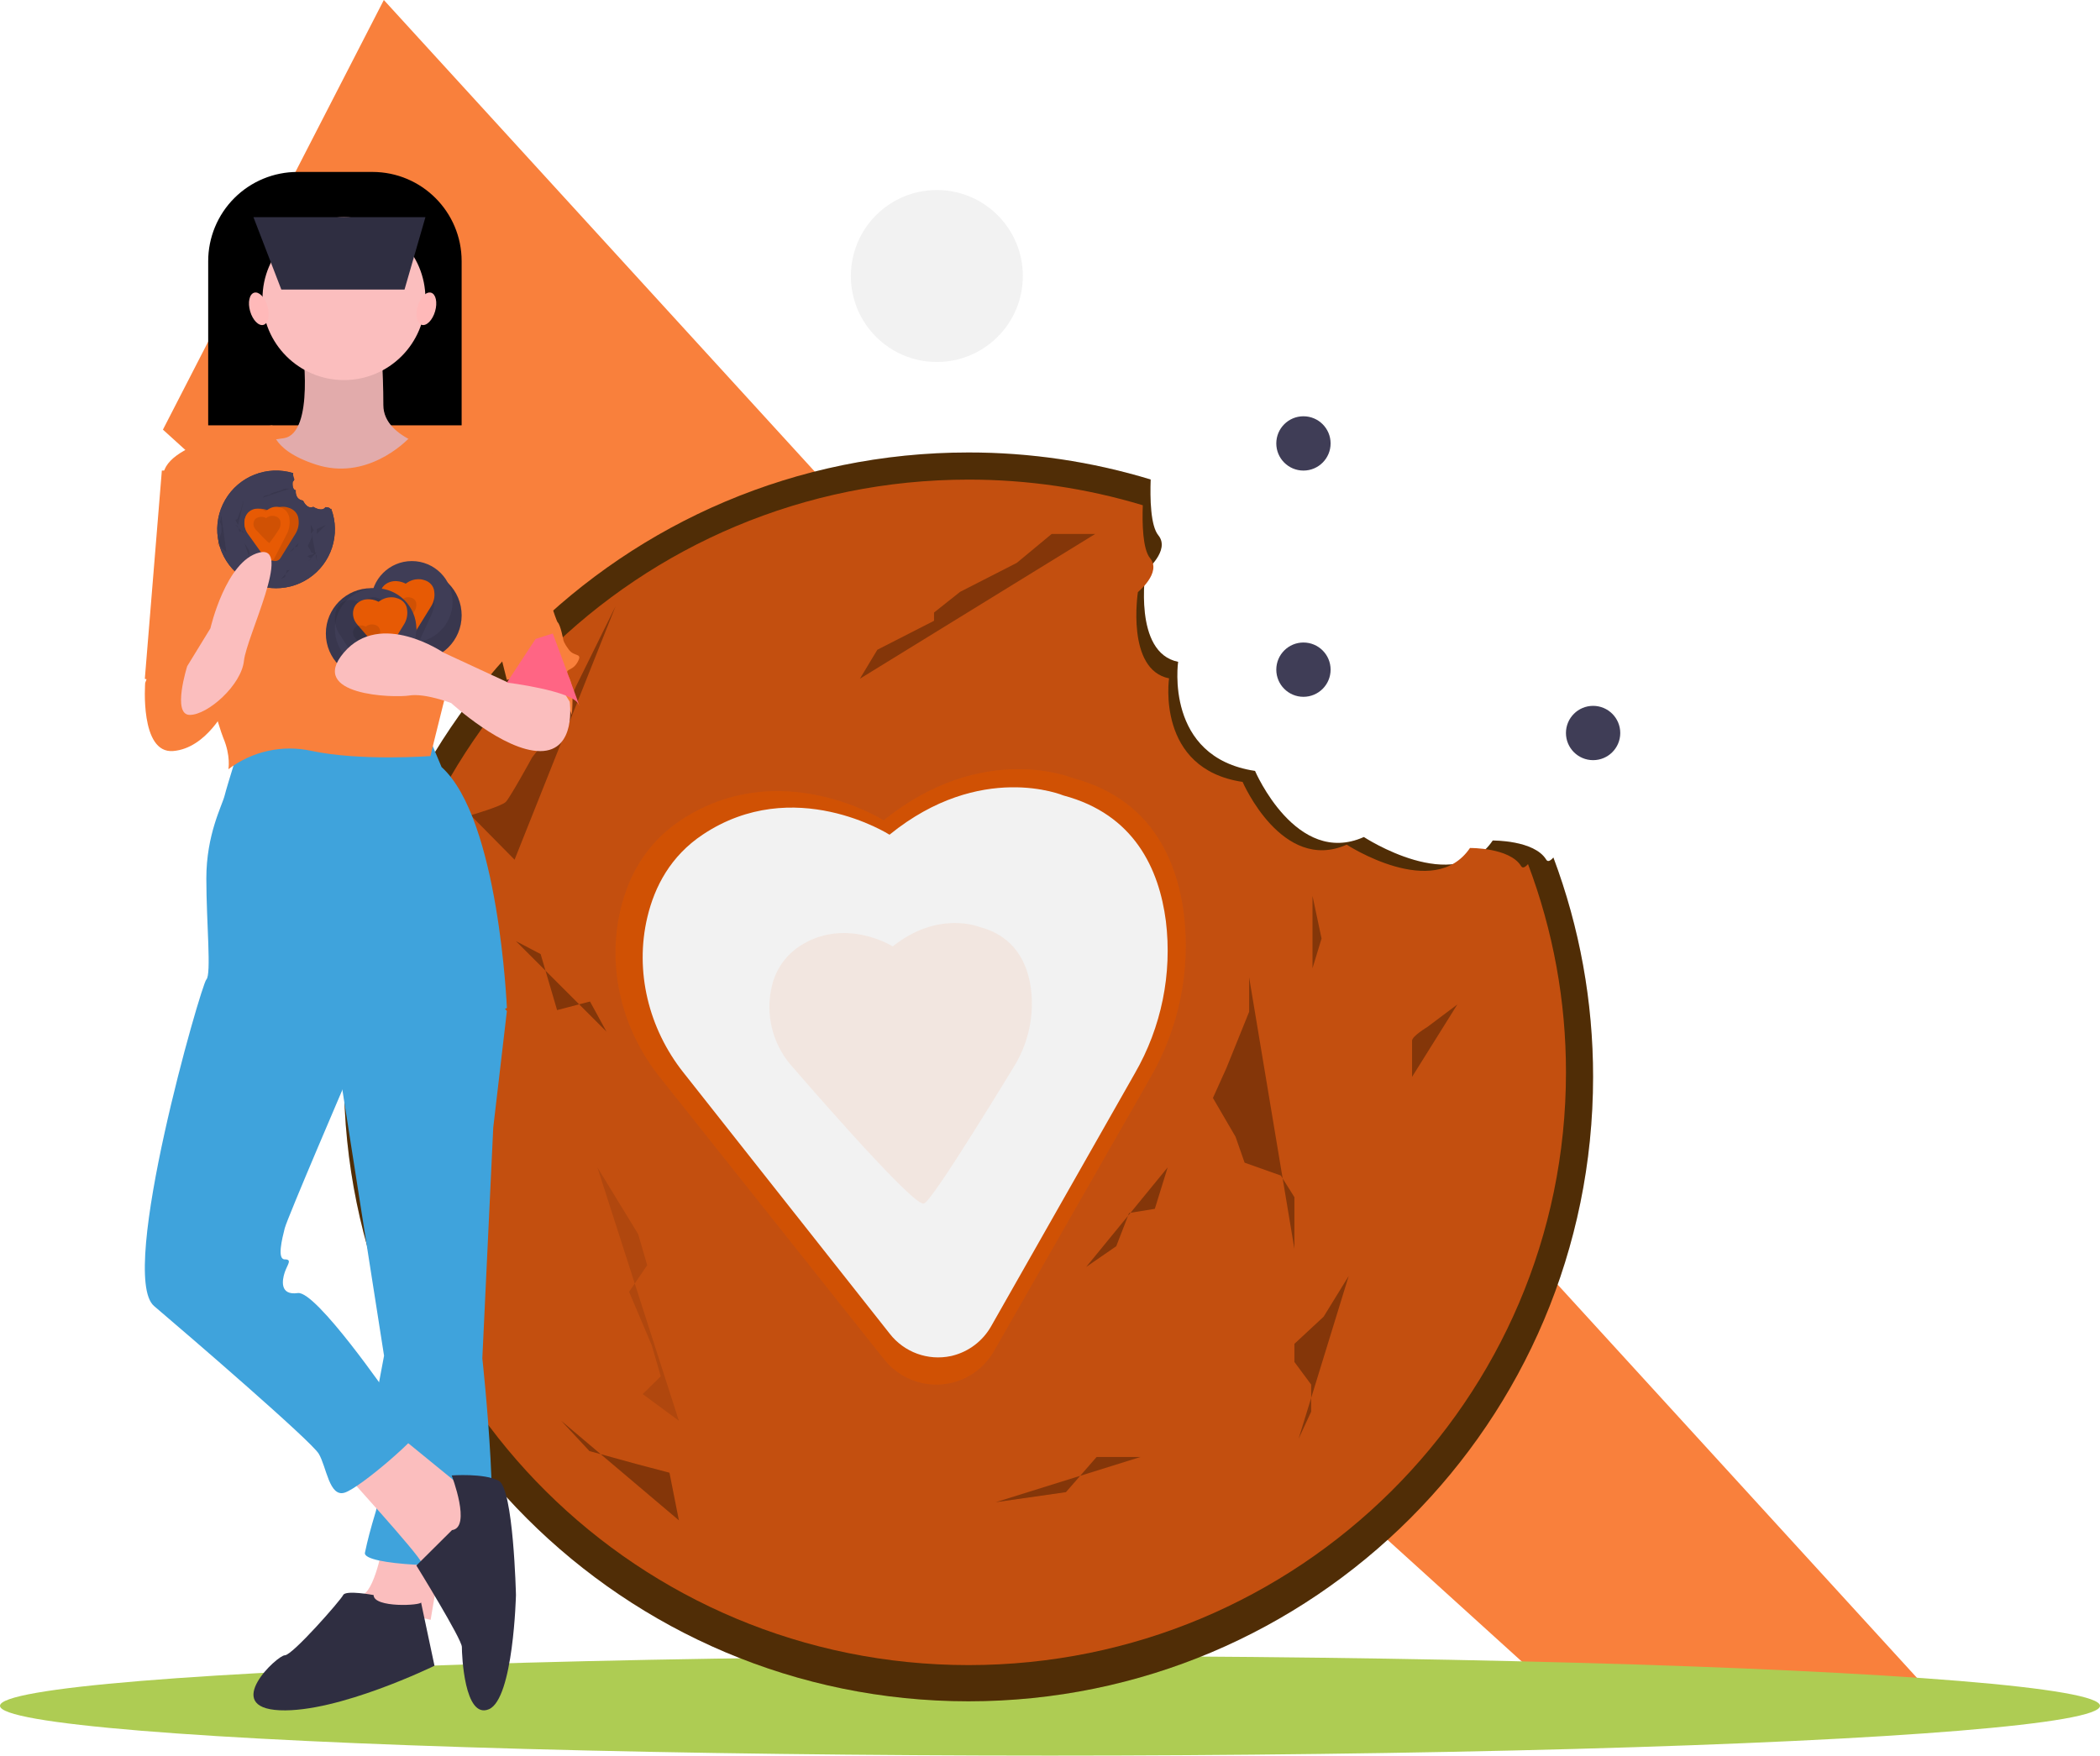 <?xml version="1.0" encoding="UTF-8"?>
<svg version="1.1" viewBox="0 0 232 194" xmlns="http://www.w3.org/2000/svg">
    <title>4848FCEA-429D-4E4D-8744-1D8DD84636BF</title>
    <g fill="none" fill-rule="evenodd">
        <g transform="translate(-282 -272)" fill-rule="nonzero">
            <g transform="translate(282 272)">
                <polygon id="Path" points="174.07 189 18 47.477 42.405 0 214 187.84" fill="#F9803C"/>
                <circle id="Oval" cx="103.5" cy="30.5" r="9.5" fill="#F2F2F2"/>
                <circle id="Oval" cx="144" cy="49" r="3" fill="#3F3D56"/>
                <circle id="Oval" cx="144" cy="74" r="3" fill="#3F3D56"/>
                <circle id="Oval" cx="176" cy="81" r="3" fill="#3F3D56"/>
                <ellipse id="Oval" cx="116" cy="188.5" rx="116" ry="5.5" fill="#AECC53"/>
                <path id="Path" d="m170.82 94.995c-1.315-2.169-5.909-2.113-5.909-2.113-4.183 6.215-14.237-0.387-14.237-0.387-7.468 3.341-12.024-7.306-12.024-7.306-10.048-1.502-8.496-12.055-8.496-12.055-4.999-1.004-3.596-10.042-3.596-10.042s2.774-2.275 1.409-3.939c-0.868-1.058-0.922-4.095-0.846-6.168-6.524-1.984-13.305-2.99-20.124-2.985-38.108 0-69 30.892-69 69s30.892 69 69 69 69-30.892 69-69c0.008-8.279-1.477-16.491-4.384-24.243-0.354 0.4-0.629 0.51-0.794 0.238z" fill="#502F05"/>
                <path id="Path" d="m170.82 94.995c-1.315-2.169-5.909-2.113-5.909-2.113-4.183 6.215-14.237-0.387-14.237-0.387-7.468 3.341-12.024-7.306-12.024-7.306-10.048-1.502-8.496-12.055-8.496-12.055-4.999-1.004-3.596-10.042-3.596-10.042s2.774-2.275 1.409-3.939c-0.868-1.058-0.922-4.095-0.846-6.168-6.524-1.984-13.305-2.99-20.124-2.985-38.108 0-69 30.892-69 69s30.892 69 69 69 69-30.892 69-69c0.008-8.279-1.477-16.491-4.384-24.243-0.354 0.4-0.629 0.51-0.794 0.238z" fill="#53270F" opacity=".1"/>
                <path id="Path" d="m168.05 95.712c-1.258-2.059-5.652-2.006-5.652-2.006-4.001 5.899-13.618-0.367-13.618-0.367-7.143 3.171-11.501-6.935-11.501-6.935-9.611-1.426-8.126-11.444-8.126-11.444-4.782-0.953-3.44-9.533-3.44-9.533s2.653-2.16 1.348-3.74c-0.83-1.004-0.882-3.887-0.809-5.855-6.24-1.883-12.727-2.838-19.249-2.833-36.451 0-66 29.325-66 65.5s29.549 65.5 66 65.5 66-29.325 66-65.5c0.008-7.859-1.413-15.655-4.193-23.013-0.339 0.379-0.601 0.484-0.759 0.226z" fill="#C34F0F"/>
                <path id="Path" d="m97.621 90.654s-11.477-7.275-22.431 0c-3.834 2.546-5.751 6.175-6.624 9.816-1.551 6.474 0.15 13.299 4.297 18.518l24.783 31.184c1.734 2.217 4.587 3.252 7.346 2.667 0.054-0.012 0.108-0.024 0.162-0.037 1.979-0.485 3.67-1.764 4.67-3.533l17.236-30.151c3.189-5.491 4.496-11.866 3.723-18.163-0.808-6.201-3.797-12.737-12.296-14.978 0 2.9e-6 -9.912-4.157-20.866 4.677z" fill="#E75A04"/>
                <path id="Path" d="m97.621 90.654s-11.477-7.275-22.431 0c-3.834 2.546-5.751 6.175-6.624 9.816-1.551 6.474 0.15 13.299 4.297 18.518l24.783 31.184c1.734 2.217 4.587 3.252 7.346 2.667 0.054-0.012 0.108-0.024 0.162-0.037 1.979-0.485 3.67-1.764 4.67-3.533l17.236-30.151c3.189-5.491 4.496-11.866 3.723-18.163-0.808-6.201-3.797-12.737-12.296-14.978 0 2.9e-6 -9.912-4.157-20.866 4.677z" fill="#000" opacity=".1"/>
                <path id="Path" d="m98.27 92.238s-10.566-6.74-20.651 0c-3.53 2.359-5.295 5.721-6.098 9.094-1.428 5.998 0.138 12.321 3.956 17.156l22.816 28.891c1.597 2.054 4.223 3.013 6.763 2.47 0.049-0.011 0.099-0.023 0.149-0.035 1.822-0.45 3.378-1.634 4.3-3.273l15.868-27.934c2.936-5.087 4.139-10.994 3.428-16.827-0.744-5.745-3.496-11.8-11.32-13.877 0 0-9.125-3.852-19.21 4.333z" fill="#F2F2F2"/>
                <path id="Path" d="m98.63 104.58s-5.285-3.324-10.329 0c-1.566 1.048-2.66 2.656-3.05 4.485-0.684 2.971 0.045 6.088 1.979 8.461 0 0 13.529 15.747 14.794 15.467 0.025-0.005 0.05-0.011 0.075-0.017 0.911-0.216 10.087-15.39 10.087-15.39 1.468-2.509 2.07-5.422 1.714-8.299-0.372-2.833-1.749-5.82-5.662-6.844-1.2e-5 -1.5e-5 -4.564-1.899-9.608 2.137z" fill="#F9803C" opacity=".1"/>
                <polyline id="Path" points="66 129 67.5 131.46 70.5 136.37 71.5 139.81 69.5 142.75 72 148.65 73 152.09 71 154.05 75 157" fill="#000" opacity=".1"/>
                <polyline id="Path" points="138 108 138 111.81 135.5 118 134 121.33 136.5 125.62 137.5 128.48 141.5 129.9 143 132.29 143 138" fill="#401D04" opacity=".48"/>
                <path id="Path" d="m161 111-3.333 2.5s-1.667 1-1.667 1.5v4" fill="#401D04" opacity=".48"/>
                <polyline id="Path" points="145 99 146 103.71 145 107" fill="#401D04" opacity=".48"/>
                <polyline id="Path" points="149 141 146.23 145.5 143 148.5 143 150.5 144.85 153 144.85 156 143.46 159" fill="#401D04" opacity=".48"/>
                <polyline id="Path" points="121 59 116.19 59 112.33 62.2 106.07 65.4 103.19 67.686 103.19 68.6 96.926 71.8 95 75" fill="#401D04" opacity=".48"/>
                <path id="Path" d="m68 67-4.364 8.842-1.454 3.439-3.394 4.421s-2.424 4.421-2.909 4.912c-0.485 0.491-3.879 1.474-3.879 1.474l4.848 4.912" fill="#401D04" opacity=".48"/>
                <polyline id="Path" points="48.769 102 47.846 108.08 48.769 111.82 48.769 118.36 46 130.52 48.769 133.79 52 138" fill="#401D04" opacity=".48"/>
                <polyline id="Path" points="57 104 59.727 105.43 61.545 111.62 65.182 110.67 67 114" fill="#401D04" opacity=".48"/>
                <polyline id="Path" points="110 166 117.76 164.89 121.15 161 126 161" fill="#401D04" opacity=".48"/>
                <polyline id="Path" points="62 157 65.12 160.35 70.32 161.78 73.96 162.74 75 168" fill="#401D04" opacity=".48"/>
                <polyline id="Path" points="120 140 123.32 137.71 124.74 134.04 127.58 133.58 129 129" fill="#401D04" opacity=".48"/>
                <path id="Path" d="m32.859 19h8.282c5.445 0 9.859 4.414 9.859 9.859v18.141h-28v-18.141c0-2.615 1.039-5.122 2.888-6.971s4.357-2.888 6.971-2.888z" fill="#000"/>
                <path id="Path" d="m42.438 170s-0.856 5.344-2.282 6.188c-1.427 0.844 7.418 2.812 7.418 2.812l1.427-8.438-6.562-0.562z" fill="#FBBEBE"/>
                <path id="Path" d="m52.683 108 3.317 3.723-1.508 12.887-1.206 25.488s2.413 22.052 0 22.625c-2.413 0.573-13.27 0.286-12.968-1.145s0.603-2.578 1.206-4.582c0.603-2.005-0.603-9.164-0.603-9.164l1.508-8.019-5.429-34.653 15.683-7.16z" fill="#3FA3DC"/>
                <path id="Path" d="m41.275 176.26s-3.083-0.579-3.363 0-5.604 6.655-6.445 6.655-7.006 5.787-0.56 6.076 17.094-4.919 17.094-4.919-1.567-7.363-1.484-7.009c0.083 0.354-5.241 0.643-5.241-0.803z" fill="#2F2E41"/>
                <path id="Path" d="m38 162.68s8.235 9.058 8.529 9.935c0.294 0.877 4.706 0 4.706 0l1.765-5.844-1.471-2.046-8.235-6.721-5.294 4.675z" fill="#FBBEBE"/>
                <path id="Path" d="m49.938 169.08-3.938 3.916s5.025 8.134 5.025 8.995 0.272 8.033 2.988 6.885c2.716-1.148 2.988-12.623 2.988-12.623s-0.272-11.763-1.901-12.623c-1.63-0.861-5.201-0.589-5.201-0.589s2.214 5.753 0.041 6.04z" fill="#2F2E41"/>
                <path id="Path" d="m26.548 82.185s-1.444 4.581-1.732 5.727c-0.289 1.145-2.021 4.295-2.021 9.163s0.577 10.594 0 11.167c-0.577 0.573-9.817 32.642-5.775 36.078s17.324 14.89 18.191 16.321c0.866 1.432 1.155 4.868 2.887 4.295 1.732-0.573 8.373-6.299 8.662-7.445 0.289-1.145-3.754-3.15-3.754-3.15s-8.085-11.74-10.106-11.453c-2.021 0.286-1.732-1.432-1.444-2.291 0.289-0.859 0.866-1.432 0-1.432s-0.289-2.291 0-3.436 6.93-16.608 6.93-16.608l17.613-7.731s-0.866-20.903-7.218-26.629l-1.444-3.436s-16.17-1.145-20.789 0.859z" fill="#3FA3DC"/>
                <path id="Path" d="m33.386 38s1.446 9.859-2.024 10.423-6.361 0.282-6.361 0.563 8.675 9.014 8.675 9.014l8.096-0.563 7.229-7.606s-6.651-1.127-6.651-5.07-0.289-6.761-0.289-6.761h-8.675z" fill="#FBBEBE"/>
                <path id="Path" d="m33.386 38s1.446 9.859-2.024 10.423-6.361 0.282-6.361 0.563 8.675 9.014 8.675 9.014l8.096-0.563 7.229-7.606s-6.651-1.127-6.651-5.07-0.289-6.761-0.289-6.761h-8.675z" fill="#000" opacity=".1"/>
                <circle id="Oval" cx="38" cy="33" r="9" fill="#FBBEBE"/>
                <path id="Path" d="m30.097 47s-11.162 1.45-12.02 5.221c-0.859 3.771 5.724 27.267 6.583 29.298 0.859 2.03 0.572 3.481 0.572 3.481 2.62-1.986 5.96-2.726 9.158-2.03 5.438 1.16 13.165 0.58 13.165 0.58s2.576-10.733 3.148-11.893c0.572-1.16 2.862-7.542 2.862-9.282s3.434-8.992 3.434-8.992-1.717-5.221-8.014-4.931c0 0-2.746-1.246-3.52-0.333s-5.066 4.974-10.504 3.234c-5.438-1.74-4.865-4.351-4.865-4.351z" fill="#F9803C"/>
                <path id="Path" d="m21.329 52h-3.449l-1.881 23.017s6.897 1.748 7.838 0.583-2.508-23.599-2.508-23.599z" fill="#F9803C"/>
                <path id="Path" d="m51 53 5.929 1.383s4.369 14.106 4.681 14.383c0.312 0.277 0.624 1.936 0.624 1.936s0 0.277 0.624 1.106c0.624 0.83 1.56 0.277 0.936 1.383-0.624 1.106-1.56 0.553-0.936 1.66 0.624 1.106 0.312 4.149 0.312 4.149s-1.56-5.255-7.177-3.872l-3.745-14.936-1.248-7.191z" fill="#F9803C"/>
                <polygon id="Path" points="44.689 32 31.081 32 28 24 47 24" fill="#2F2E41"/>
                <ellipse id="Oval" transform="translate(28.595 34.121) rotate(-16.16) translate(-28.595 -34.121)" cx="28.595" cy="34.121" rx="1" ry="1.851" fill="#FFB9B9"/>
                <ellipse id="Oval" transform="translate(47.108 34.121) rotate(-73.84) translate(-47.108 -34.121)" cx="47.108" cy="34.121" rx="1.851" ry="1" fill="#FFB9B9"/>
                <circle id="Oval" cx="46" cy="68" r="5" fill="#3F3D56"/>
                <circle id="Oval" cx="46" cy="68" r="5" fill="#000" opacity=".1"/>
                <circle id="a" cx="45.5" cy="66.5" r="4.5" fill="#3F3D56"/>
                <path id="Path" d="m44.82 64.665s-1.093-0.856-2.137 0c-0.324 0.27-0.55 0.684-0.631 1.155-0.142 0.765 0.009 1.568 0.409 2.179l2.361 3.669c0.165 0.261 0.437 0.383 0.7 0.314l0.015-0.004c0.189-0.057 0.35-0.207 0.445-0.416l1.642-3.547c0.304-0.646 0.428-1.396 0.355-2.137-0.035-0.84-0.509-1.554-1.171-1.762 0 0-0.944-0.489-1.988 0.55z" fill="#000" opacity=".1"/>
                <path id="Path" d="m44.82 64.499s-1.093-0.642-2.137 0c-0.324 0.202-0.55 0.513-0.631 0.866-0.142 0.574 0.009 1.176 0.409 1.634l2.361 2.752c0.165 0.196 0.437 0.287 0.7 0.235l0.015-0.003c0.189-0.043 0.35-0.156 0.445-0.312l1.642-2.66c0.304-0.484 0.428-1.047 0.355-1.603-0.035-0.63-0.509-1.165-1.171-1.322 0 0-0.944-0.367-1.988 0.413z" fill="#E75A04"/>
                <path id="Path" d="m44.41 66.25c-0.328-0.184-0.74-0.184-1.069 0-0.162 0.101-0.275 0.257-0.316 0.434-0.071 0.288 0.005 0.589 0.205 0.819 0 0 1.4 1.524 1.53 1.497l0.008-0.002c0.094-0.021 1.044-1.489 1.044-1.489 0.152-0.243 0.214-0.525 0.177-0.803-0.017-0.316-0.255-0.584-0.586-0.662-0.347-0.101-0.727-0.022-0.994 0.207z" fill="#000" opacity=".1"/>
                <circle cx="41" cy="70" r="5" fill="#3F3D56"/>
                <circle cx="41" cy="70" r="5" fill="#000" opacity=".1"/>
                <circle cx="41.5" cy="69.5" r="4.5" fill="#3F3D56"/>
                <path id="Path" d="m39.82 66.665s-1.093-0.856-2.137 0c-0.324 0.27-0.55 0.684-0.631 1.155-0.142 0.765 0.009 1.568 0.409 2.179l2.361 3.669c0.165 0.261 0.437 0.383 0.7 0.314l0.015-0.004c0.189-0.057 0.35-0.207 0.445-0.416l1.642-3.547c0.304-0.646 0.428-1.396 0.355-2.137-0.035-0.84-0.509-1.554-1.171-1.762 0 0-0.944-0.489-1.988 0.55z" fill="#000" opacity=".1"/>
                <path id="Path" d="m41.82 66.499s-1.093-0.642-2.137 0c-0.324 0.202-0.55 0.513-0.631 0.866-0.142 0.574 0.009 1.176 0.409 1.634l2.361 2.752c0.165 0.196 0.437 0.287 0.7 0.235l0.015-0.003c0.189-0.043 0.35-0.156 0.445-0.312l1.642-2.66c0.304-0.484 0.428-1.047 0.355-1.603-0.035-0.63-0.509-1.165-1.171-1.322 0 0-0.944-0.367-1.988 0.413z" fill="#E75A04"/>
                <path id="Path" d="m40.41 69.25c-0.328-0.184-0.74-0.184-1.069 0-0.162 0.101-0.275 0.257-0.316 0.434-0.071 0.288 0.005 0.589 0.205 0.819 0 0 1.4 1.524 1.53 1.497l0.008-0.002c0.094-0.021 1.044-1.489 1.044-1.489 0.152-0.243 0.214-0.525 0.177-0.803-0.017-0.316-0.255-0.584-0.586-0.662-0.347-0.101-0.727-0.022-0.994 0.207z" fill="#000" opacity=".1"/>
                <path id="Path" d="m36.511 56.242c-0.124-0.204-0.557-0.199-0.557-0.199-0.394 0.586-1.342-0.036-1.342-0.036-0.704 0.315-1.133-0.689-1.133-0.689-0.947-0.142-0.801-1.136-0.801-1.136-0.471-0.095-0.339-0.947-0.339-0.947s0.261-0.214 0.133-0.371c-0.077-0.184-0.104-0.384-0.08-0.581-2.89-0.88-6.005 0.348-7.518 2.962s-1.026 5.927 1.177 7.994 5.539 2.345 8.053 0.671c2.514-1.675 3.542-4.861 2.483-7.69-0.033 0.038-0.059 0.048-0.075 0.022z" fill="#3F3D56"/>
                <path id="Path" d="m36.511 56.242c-0.124-0.204-0.557-0.199-0.557-0.199-0.394 0.586-1.342-0.036-1.342-0.036-0.704 0.315-1.133-0.689-1.133-0.689-0.947-0.142-0.801-1.136-0.801-1.136-0.471-0.095-0.339-0.947-0.339-0.947s0.261-0.214 0.133-0.371c-0.077-0.184-0.104-0.384-0.08-0.581-2.89-0.88-6.005 0.348-7.518 2.962s-1.026 5.927 1.177 7.994 5.539 2.345 8.053 0.671c2.514-1.675 3.542-4.861 2.483-7.69-0.033 0.038-0.059 0.048-0.075 0.022z" fill="#000" opacity=".1"/>
                <path id="Path" d="m36.511 56.242c-0.124-0.204-0.557-0.199-0.557-0.199-0.394 0.586-1.342-0.036-1.342-0.036-0.704 0.315-1.133-0.689-1.133-0.689-0.947-0.142-0.801-1.136-0.801-1.136-0.471-0.095-0.339-0.947-0.339-0.947s0.261-0.214 0.133-0.371c-0.077-0.184-0.104-0.384-0.08-0.581-2.89-0.88-6.005 0.348-7.518 2.962-1.513 2.614-1.026 5.927 1.177 7.994s5.539 2.345 8.053 0.671c2.514-1.675 3.542-4.861 2.483-7.69-0.033 0.038-0.059 0.048-0.075 0.022z" fill="#3F3D56"/>
                <path id="Path" d="m29.82 56.499s-1.093-0.642-2.137 0c-0.324 0.202-0.55 0.513-0.631 0.866-0.142 0.574 0.009 1.176 0.409 1.634l2.361 2.752c0.165 0.196 0.437 0.287 0.7 0.235l0.015-0.003c0.189-0.043 0.35-0.156 0.445-0.312l1.642-2.66c0.304-0.484 0.428-1.047 0.355-1.603-0.035-0.63-0.509-1.165-1.171-1.322 0 0-0.944-0.367-1.988 0.413z" fill="#E75A04"/>
                <path id="Path" d="m29.82 56.499s-1.093-0.642-2.137 0c-0.324 0.202-0.55 0.513-0.631 0.866-0.142 0.574 0.009 1.176 0.409 1.634l2.361 2.752c0.165 0.196 0.437 0.287 0.7 0.235l0.015-0.003c0.189-0.043 0.35-0.156 0.445-0.312l1.642-2.66c0.304-0.484 0.428-1.047 0.355-1.603-0.035-0.63-0.509-1.165-1.171-1.322 0 0-0.944-0.367-1.988 0.413z" fill="#000" opacity=".1"/>
                <path id="Path" d="m29.35 56.499s-0.911-0.642-1.781 0c-0.27 0.202-0.459 0.513-0.526 0.866-0.118 0.574 0.008 1.176 0.341 1.634l1.968 2.752c0.138 0.196 0.364 0.287 0.583 0.235l0.013-0.003c0.157-0.043 0.291-0.156 0.371-0.312l1.368-2.66c0.253-0.484 0.357-1.047 0.296-1.603-0.029-0.63-0.425-1.165-0.976-1.322 0 0-0.787-0.367-1.657 0.413z" fill="#E75A04"/>
                <path id="Path" d="m29.41 57.25c-0.328-0.184-0.74-0.184-1.069 0-0.162 0.101-0.275 0.257-0.316 0.434-0.071 0.288 0.005 0.589 0.205 0.819 0 0 1.4 1.524 1.53 1.497l0.008-0.002c0.376-0.479 0.724-0.976 1.044-1.489 0.152-0.243 0.214-0.525 0.177-0.803-0.017-0.316-0.255-0.584-0.586-0.662-0.347-0.101-0.727-0.022-0.994 0.207z" fill="#000" opacity=".1"/>
                <polyline id="Path" points="27 60 27.166 60.263 27.5 60.789 27.611 61.158 27.389 61.473 27.667 62.105 27.778 62.473 27.555 62.684 28 63" fill="#000" opacity=".1"/>
                <polyline id="Path" points="34.445 59 34.445 59.381 34.167 60 34 60.333 34.278 60.762 34.389 61.048 34.834 61.19 35 61.429 35 62" fill="#000" opacity=".1"/>
                <path id="Path" d="m36 58-0.667 0.312s-0.333 0.125-0.333 0.188v0.5" fill="#000" opacity=".1"/>
                <polyline id="Path" points="34.339 58 34.661 58.588 34.339 59" fill="#000" opacity=".1"/>
                <polyline id="Path" points="35 61 34.538 61.25 34 61.417 34 61.528 34.308 61.667 34.308 61.833 34.077 62" fill="#000" opacity=".1"/>
                <polyline id="Path" points="32 54 31.445 54 31 54.2 30.278 54.4 29.944 54.543 29.944 54.6 29.222 54.8 29 55" fill="#000" opacity=".1"/>
                <path id="Path" d="m27 55-0.273 0.947-0.091 0.368-0.212 0.474s-0.152 0.474-0.182 0.526c-0.077 0.067-0.159 0.12-0.242 0.158l0.303 0.526" fill="#000" opacity=".1"/>
                <polyline id="Path" points="24.462 57 24.308 57.675 24.462 58.091 24.462 58.818 24 60.169 24.462 60.532 25 61" fill="#000" opacity=".1"/>
                <polyline id="Path" points="26 58 26.273 58.143 26.454 58.762 26.818 58.667 27 59" fill="#000" opacity=".1"/>
                <polyline id="Path" points="31 64 31.485 63.778 31.697 63 32 63" fill="#000" opacity=".1"/>
                <polyline id="Path" points="27 63 27.24 63.304 27.64 63.435 27.92 63.522 28 64" fill="#000" opacity=".1"/>
                <polyline id="Path" points="32 61 32.368 60.792 32.526 60.458 32.842 60.417 33 60" fill="#000" opacity=".1"/>
                <path id="b" d="m16.966 73.044-0.927 2.411s-0.618 7.837 3.09 7.536c3.708-0.301 5.871-4.823 5.871-4.823s-2.163-5.727-4.635-5.124c-2.472 0.603-3.399 0-3.399 0z" fill="#F9803C"/>
                <path d="m20.682 73.617s-1.71 5.383 0.285 5.383 5.699-3.29 5.984-5.981c0.285-2.692 5.415-12.86 1.71-11.963-3.705 0.897-5.415 8.374-5.415 8.374l-2.565 4.187z" fill="#FBBEBE"/>
                <path d="m61.13 74.623 1.807 2.915s0.796 5.462-3.253 5.462-9.834-5.306-9.834-5.306-2.892-1.117-4.628-0.838-11.28 0-7.231-4.747 10.991 0 10.991 0l7.231 3.351 3.76-1.955 1.157 1.117z" fill="#FBBEBE"/>
                <path d="m59.169 70.603-3.169 4.822s7.289 0.904 7.923 2.411-2.852-7.835-2.852-7.835l-1.901 0.603z" fill="#FF6584"/>
            </g>
        </g>
    </g>
</svg>
